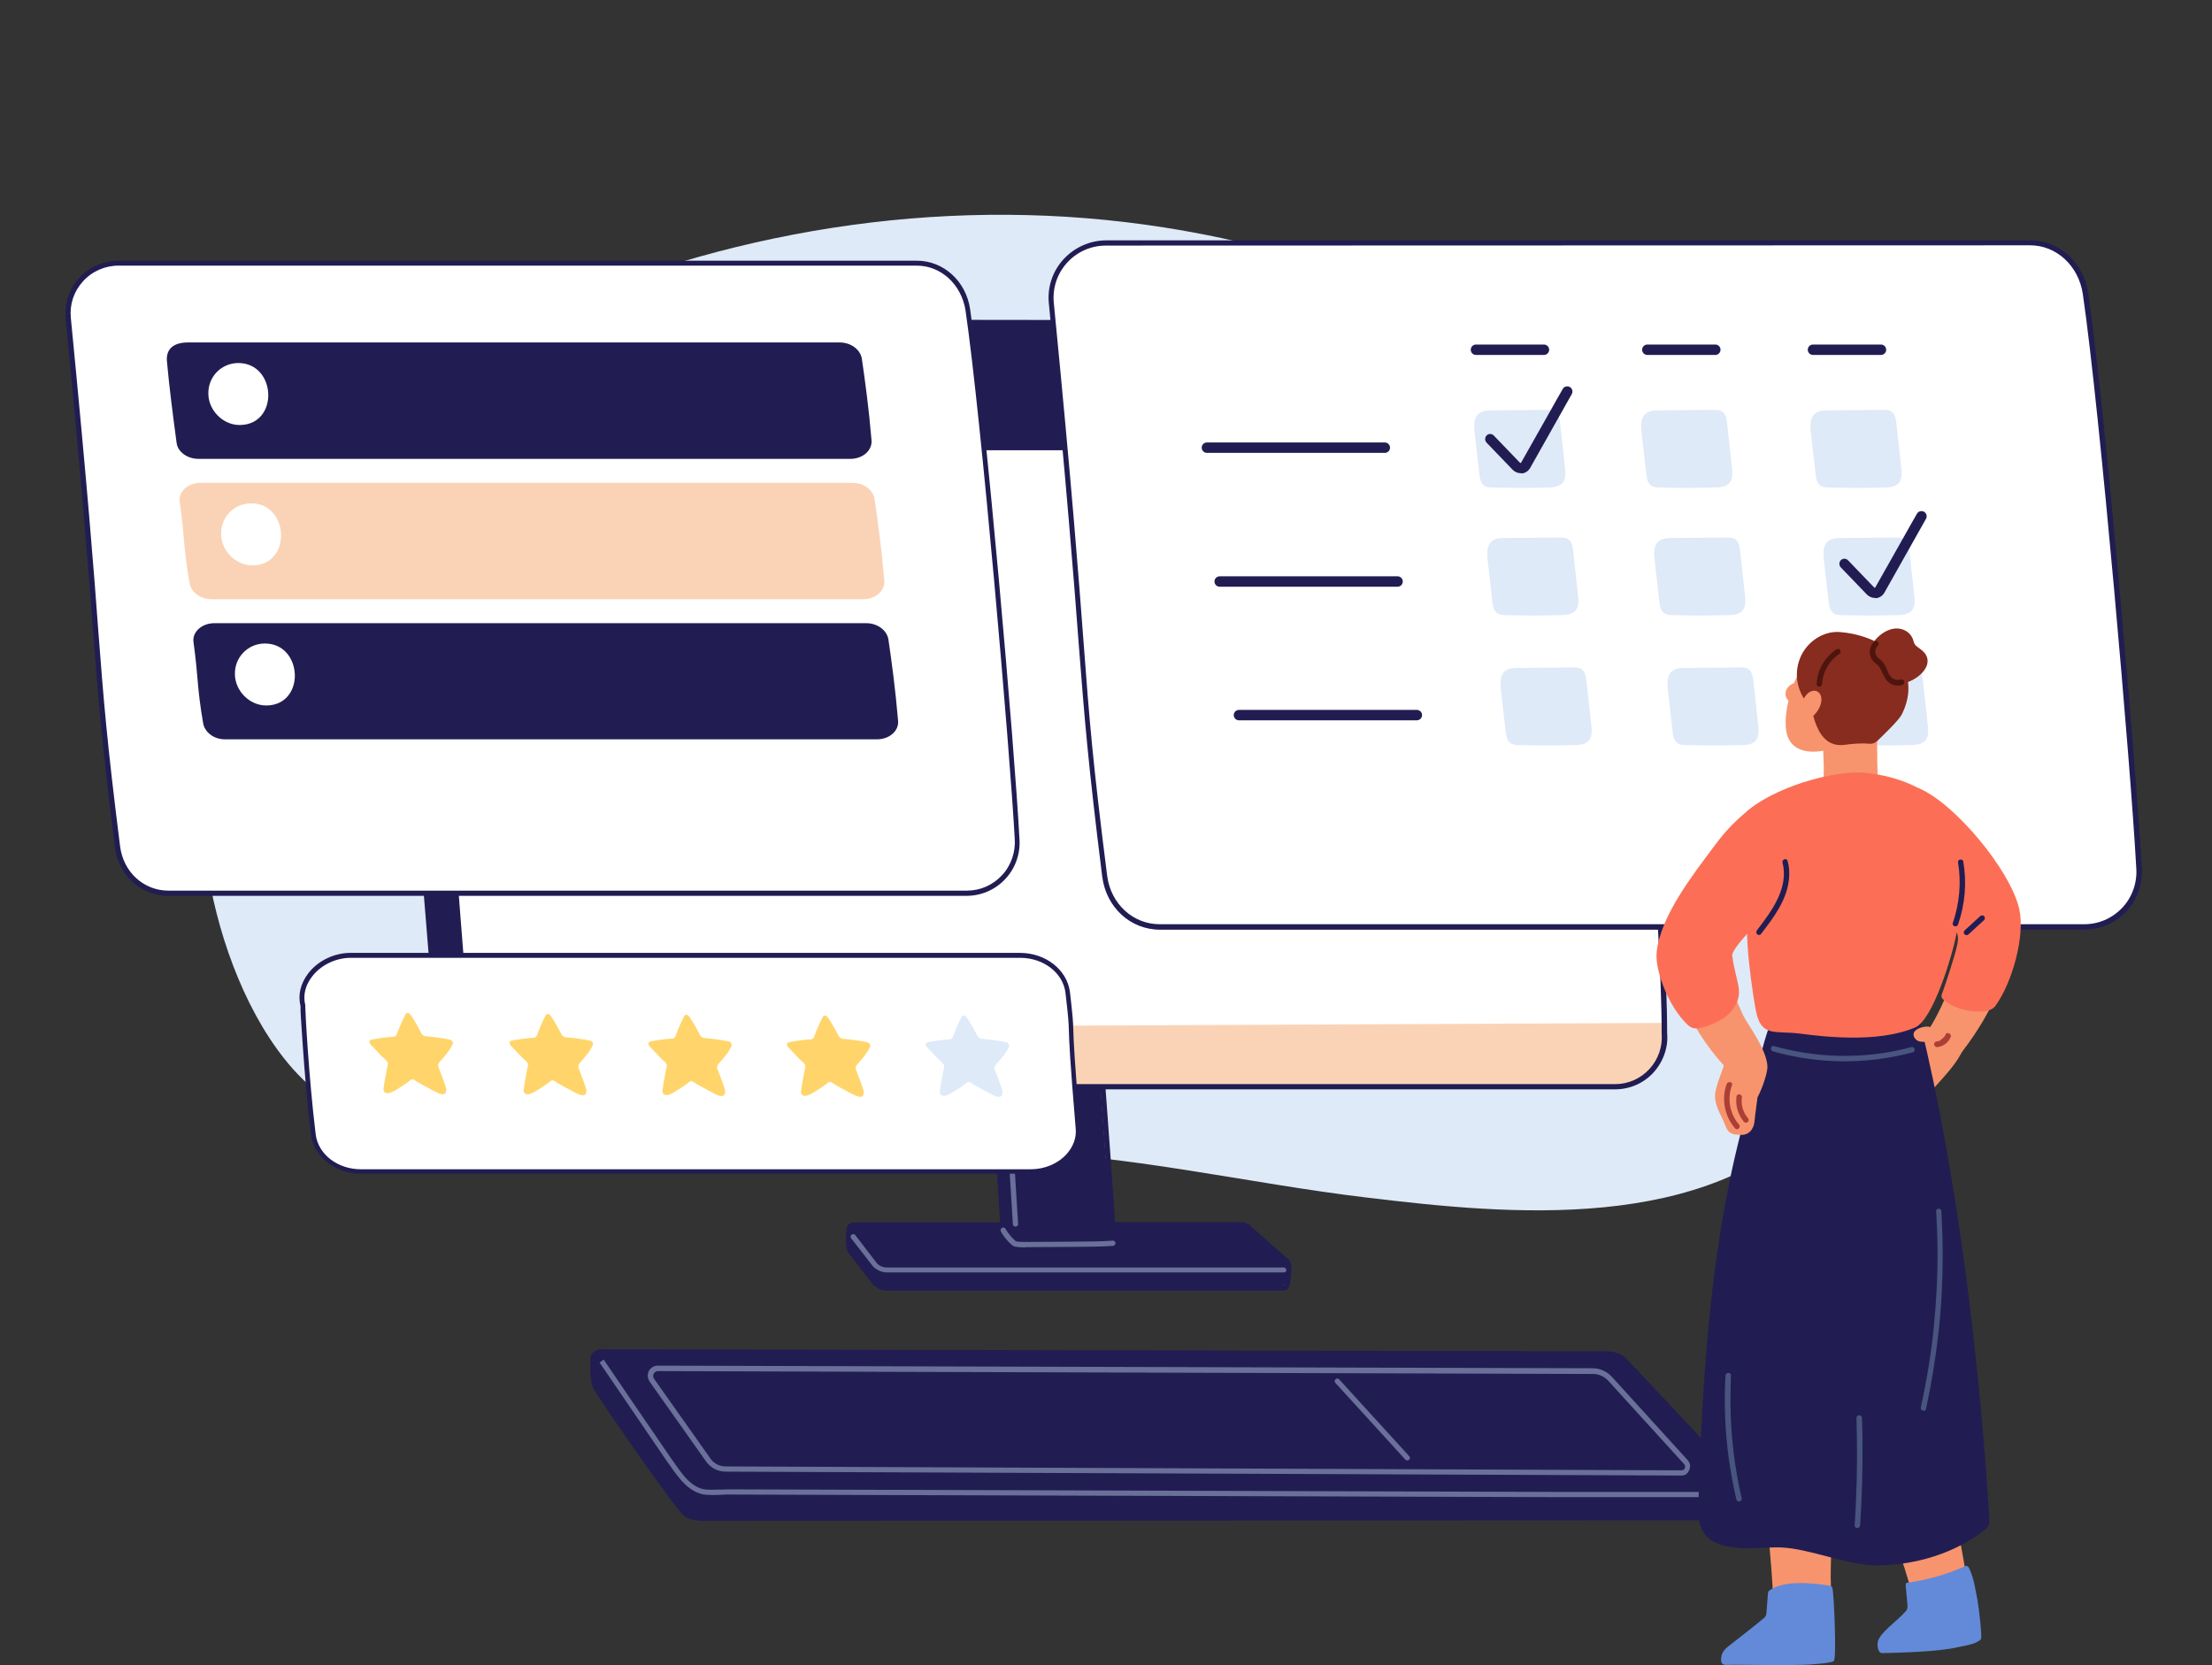 <svg xmlns="http://www.w3.org/2000/svg" xml:space="preserve" id="Layer_2_00000061443667467235828170000015730975017045002424_" width="849.3" height="639.5" x="0" y="0" version="1.1"><rect width="100%" height="100%" fill="#333333" stroke="none"/><style>.st0{fill:#deeaf7}.st1{fill:#211d52}.st2{fill:#fff}.st3{fill:#6a7099}.st4{fill:#fad3b6}.st5{fill:#f7946d}.st6{fill:#fc6f56}.st7{fill:#48557e}.st8{fill:#872c1e}.st10{fill:#ad3e36}</style><path d="M724.9 322.6c-24.4-143.5-161.3-217-278.2-235.3-79.2-12.4-161.1-.6-235.8 31.7-32.7 14.1-64.6 32.5-89.7 60.1C85.4 218.5 70.8 280.8 80 335.7c4.4 26.3 15.4 55.5 32.4 74.7 21.4 24.2 58.7 34.1 87.7 37.6 61.3 7.3 123.9-6.9 185.4-5.8 46.7.8 93.2 12.2 139.6 17.7 54 6.5 130.1 14 173.4-32 25.1-26.5 32.7-68.3 26.4-105.3z" class="st0"/><path d="M388.3 443.4c-.8-6.9-1.4-13.9-1.7-20.9-.2-5.1-1.3-10.4-.9-15.6h-1.3s-3.5.2-3.3 2.7c.5 8.5 3 48.3 3.9 61.6 0 .6.2 1.1.6 1.6 1.1 1.5 3.5 4.6 4.2 4.7.4.1.8.1 1.2.1-.3-11.3-1.4-22.7-2.7-34.2z" class="st1"/><path d="M492.9 488.6H340.5c-2 0-3.9-.9-5.3-2.3l-9.5-12.3c-.7-.8-.9-1.9-.5-2.9.5-1 1.4-1.7 2.5-1.7h57.1c.5 0 1 .5 1 1s-.5 1-1 1h-57.1c-.5 0-.6.3-.7.5s-.2.5.1.8l9.5 12.3c.9 1 2.3 1.6 3.8 1.6h152.4c.5 0 .7-.4.7-.5s.2-.5-.1-.8L479 472.4l-.1-.1c-.6-.6-1.4-1-2.2-1h-49.3c-.5 0-1-.5-1-1s.5-1 1-1h49.3c1.4 0 2.7.6 3.6 1.6l14.5 12.8.1.1c.8.8 1 2 .5 3-.4 1.1-1.4 1.8-2.5 1.8z" class="st1"/><path d="M326.1 471.8c-.2.1-.7 7.5.4 8.6l9.5 12.2c1.2 1.3 2.8 2 4.6 2H493c1.6 0 1.8-3.4 1.9-8l-168.8-14.8z" class="st2"/><path d="M492.9 495.6H340.5c-2 0-3.9-.9-5.3-2.3l-9.5-12.3c-1.4-1.5-.8-8.8-.6-9.4.1-.3.4-.7.7-.8.5-.2 1.1.1 1.3.6.1.2.1.5 0 .7-.2 1.1-.4 6.7.2 7.5l9.5 12.3c.9 1 2.3 1.6 3.8 1.6H493c.7-.4.8-4.6.9-7.1 0-.5.5-1 1-1s1 .5 1 1c-.3 5.5-.4 9.2-3 9.2zm-166.5-22.8zm0 0zm.3-.2c-.1 0-.2.1-.2.1s.1 0 .2-.1z" class="st1"/><path d="m494.2 484.5-14.6-12.9c-.8-.8-1.8-1.3-3-1.3H327.7c-1.5 0-2.4 1.8-1.3 3l1 7.9 11.2 9.1 154.6.8c1.7 0 2.1-5.4 1-6.6z" class="st1"/><path d="M424.6 477.5h-13.9c-6 0-11.9 0-17.9.1-1.2 0-2.5-.1-3.7-.3-.7-.1-3.1-3.2-4.2-4.7-.4-.5-.6-1-.6-1.6-.9-13.4-3.4-53.2-3.9-61.6-.2-2.5 3.3-2.7 3.3-2.7h36.4c.9 0 1.7.7 1.8 1.6.3 3.9 4.7 62.1 4.6 67.3 0 1-.9 1.9-1.9 1.9z" class="st1"/><path d="M385.7 474c-.3 0-.6-.1-.8-.4-.5-.6-.8-1.4-.8-2.2-.9-13.3-3.4-53-3.9-61.6 0-.9.2-1.7.8-2.3 1.2-1.3 3.3-1.5 3.5-1.5H421c1.5 0 2.7 1.1 2.8 2.5 0 .7.2 3.3.5 7.1 1.1 14.9 3.4 45.9 4 56.8 0 .5-.4 1-1 1-.5 0-1-.4-1-1-.6-10.9-2.9-41.9-4-56.8-.3-3.8-.5-6.4-.5-7.1 0-.4-.4-.7-.8-.7h-36.5s-2.4.2-2.3 1.7c.5 8.7 3 48.3 3.9 61.6 0 .4.2.8.4 1.1.3.4.2 1.1-.2 1.4-.2.3-.4.4-.6.4z" class="st1"/><path d="M389.9 471c-.5 0-1-.4-1-.9-.4-6.1-1.2-19.2-2-32-.8-13.2-1.6-25.7-1.8-28.9-.1-.9.4-1.9 1-2.4.4-.4 1.1-.3 1.4.1.4.4.3 1.1-.1 1.4-.2.1-.4.5-.3.7.2 3.2 1 15.6 1.8 28.9.8 12.7 1.6 25.9 2 32 .1.6-.4 1.1-1 1.1.1 0 .1 0 0 0z" class="st3"/><path d="M620.1 417.3H187.2c-9.9 0-18.1-7.6-18.9-17.5-10.9-133.6-12.2-153.1-19.2-246.6-2.1-27.5 34.6-29.6 34.6-29.6l417.5.5c9.9 0 18.1 7.6 19 17.5 3.4 41.7 19 199.1 19 255.1.8 11.1-8 20.6-19.1 20.6z" class="st2"/><path d="M393.5 479c-1.3 0-2.6-.1-3.8-.3-1.4-.2-4.5-4-5.4-5.8-.3-.5-.1-1.1.4-1.4s1.1-.1 1.4.4c1.1 2 3.4 4.5 4.1 4.8 1.1.2 2.2.2 3.5.2l17.9-.1c4.4 0 12.6-.1 15.6-.4.5-.1 1 .4 1.1.9 0 .5-.4 1-.9 1.1-3.1.3-11.4.4-15.8.4l-17.9.1c-.1.1-.1.1-.2.1zm-3.3-2.3z" class="st3"/><path d="M175.2 394.9c1.2 13.3 4.7 22.5 12 22.5h432.9c7.4 0 19.8-4.4 19.3-24.6l-464.2 2.1z" class="st4"/><path d="M150.5 172.9h472.3c-1.2-13.2-2.2-24-2.8-31.2-.8-9.9-9-17.5-19-17.5l-417.5-.5s-36.6 2.1-34.6 29.6c.7 6.9 1.2 13.4 1.6 19.6z" class="st1"/><path d="M186.9 413.6c-9.5-7.8-7.6-21.5-8.5-32.5-2.2-27.6-4.5-55-5.8-82.7-1.3-28.3-3.8-58.4-6.8-86.6-1.3-12.5-2.3-26.5-3-39-.6-10.3-1.3-17.4 2.1-27.3 2.1-5.9 6.4-15.9 12.5-21.1-10.3 2-30.1 8.4-28.5 28.7 7.1 93.6 8.3 113 19.2 246.6.8 9.9 9.1 17.5 18.9 17.5h5.6c-1.8-.9-3.8-2.1-5.7-3.6z" class="st1"/><path d="M620.1 418.3H187.2c-10.3 0-19.1-8.1-19.9-18.4-8.9-108.6-11.3-141.2-15.8-200.6-1-13.6-2.1-28.5-3.5-46.1-.5-7.1 1.4-13.1 5.7-18 9.9-11.3 29-12.6 29.9-12.6l417.6.5c10.3 0 19.1 8.1 19.9 18.4.7 8.7 1.9 22.1 3.5 39.1 5.8 64.2 15.5 171.7 15.5 216.1.5 5.5-1.5 11-5.2 15.1-3.8 4.2-9.2 6.5-14.8 6.5zM183.6 124.7c-.1 0-19 1.2-28.4 11.9-3.9 4.5-5.7 10.1-5.2 16.5 1.3 17.6 2.4 32.5 3.5 46.1 4.4 59.3 6.9 92 15.8 200.6.8 9.3 8.6 16.5 17.9 16.5h432.9c5.1 0 9.8-2.1 13.2-5.8s5.1-8.6 4.7-13.7c0-44.4-9.7-151.8-15.5-216-1.5-17-2.8-30.4-3.5-39.1-.8-9.3-8.6-16.5-18-16.5l-417.4-.5z" class="st1"/><path d="M198.5 418.3c-10.3 0-19.1-8.1-19.9-18.4-5.9-71.8-9.2-121.4-12-161.2-2.4-35.2-4.3-63-7-94-.6-6.5 2.4-13.8 7.4-18 .4-.4 1.1-.3 1.4.1.4.4.3 1.1-.1 1.4-3.8 3.2-7.3 9.4-6.7 16.3 2.7 31 4.6 58.8 7 94 2.7 39.8 6.1 89.3 12 161.1.8 9.3 8.6 16.5 17.9 16.5.6 0 1 .5 1 1 0 .8-.5 1.2-1 1.2zm295 74.7c.9-1 .9-2.3.7-3.8-.2-1.5-1.5-2.5-3-1.7-.9.5-135.7 0-143 .7-.4 0-7.7-.3-10.4-.5h-.1l-.3-.3c0-.1-.1-.1-.1-.2-1.5-1.7-2.9-3.4-4.3-5.2-1.2-1.6-2.3-3.2-3.4-4.9l-.3-1.1c-.7-2.5-4.5-1.4-3.9 1.1v.2c-.1.4 0 .8.3 1.3.1.1.1.3.2.5.1.3.2.6.2.9.2.7.7 1.1 1.3 1.3 0 .1.1.1.1.2s.1.2.1.3c2.6 3.9 5.6 7.5 8.9 10.7.1.1 1.1 1.4 1.2 1.5-.2 1.1 46.8.6 49.7.7 8.1.4 33.9 0 38.6-.5 0 0 30-.2 32.5-.1.1 0 30.8.6 33-.1.1 0 .2-.1.4-.1.9-.1 1.3-.4 1.6-.9z" class="st1"/><path d="M492.9 488.6H340.5c-2 0-3.9-.9-5.3-2.3l-8.4-10.8c-.3-.4-.3-1.1.2-1.4s1.1-.3 1.4.2l8.3 10.8c.9 1 2.3 1.6 3.8 1.6h152.4c.5 0 1 .5 1 1s-.4.9-1 .9z" class="st3"/><path d="M671 579.8c0 1.7-1.4 3.1-3.1 3.1-36.9 0-396.5.1-396.5.1-1.4 0-5.5.1-7.8-1.4-2.2-1.4-27.8-37.6-34.8-48.9-1.2-2-1-10.8-1-10.8 0-.4.1-.8.2-1.2.5-1 1.6-1.6 3-1.6l386.3.9c2.8 0 5.4 1.1 6.9 3 0 0 40.9 43 46.1 50.4.6.6.7 3.8.7 6.4z" class="st2"/><path d="M270.7 584c-1.8 0-5.4-.1-7.8-1.6-2.5-1.6-28.6-38.8-35.1-49.2-1.3-2.1-1.2-9.7-1.1-11.3 0-.6.1-1.1.3-1.6.7-1.3 2.2-2.2 3.9-2.2l386.3.8c3 0 5.9 1.2 7.7 3.3 1.6 1.7 41 43.1 46.2 50.4.2.4.8 1.2.8 7.1 0 2.3-1.9 4.1-4.1 4.1l-396.7.2h-.4zm-39.8-64c-.9 0-1.8.4-2.1 1.1-.1.2-.1.4-.1.7v.1c-.1 3.5.1 9 .9 10.2 7.5 12 32.3 47 34.5 48.6 2 1.3 5.5 1.2 7 1.2h.2l396.5-.1c1.2 0 2.1-1 2.1-2.1h1-1c0-5-.4-5.9-.4-6-5.1-7.2-45.6-49.8-46-50.2-1.4-1.7-3.7-2.7-6.2-2.7l-386.4-.8z" class="st1"/><path d="M671 579.8c0 1.7-1.4 3.1-3.1 3.1-36.9 0-396.5.1-396.5.1-1.4 0-5.6.3-7.8-1.4-5.1-3.9-27.8-37.6-34.8-48.9-1.2-2-1-10.8-1-10.8 0-.4.1-.8.2-1.2.5-1 1.6-1.6 3-1.6l386.3.9c2.8 0 5.4 1.1 6.9 3 0 0 40.9 43 46.1 50.4.6.6.7 3.8.7 6.4z" class="st1"/><path d="M612.5 574.9h-13.4l-319.2-1c-.9 0-2 0-3.1.1-2 .1-4.2.1-5.6 0-6.6-.5-10.9-6.8-14.4-11.9l-.2-.2c-6.4-9.4-26.4-38.7-26.4-38.7l1.6-1.1s19.9 29.3 26.4 38.7l.2.2c3.4 5 7.2 10.6 12.9 11 1.4.1 3.5 0 5.4 0 1.2 0 2.2-.1 3.1-.1l319.3 1h64.4c.5 0 1 .5 1 1s-.5 1-1 1h-51z" class="st3"/><path d="m645.6 566.6-367-1.5c-3 0-5.8-1.5-7.5-3.9l-21.7-30.7c-.8-1.2-.9-2.7-.3-4 .7-1.3 2-2.1 3.4-2.1l359 1c2.8 0 5.4 1.2 7.3 3.2l29.2 32.1c.9 1 1.2 2.4.6 3.7-.5 1.5-1.7 2.2-3 2.2zm-393-40.1c-.7 0-1.3.4-1.6 1s-.3 1.3.1 1.9l21.7 30.7c1.3 1.9 3.5 3 5.8 3l367 1.5c.6 0 1.1-.3 1.3-.8s.1-1.1-.2-1.5l-29.2-32.1c-1.5-1.6-3.6-2.6-5.8-2.6l-359.1-1.1z" class="st3"/><path d="M540.3 560.8c-.3 0-.5-.1-.7-.3L512.7 531c-.4-.4-.3-1 .1-1.4.4-.4 1-.3 1.4.1l26.9 29.5c.4.4.3 1-.1 1.4-.2.1-.4.2-.7.2z" class="st3"/><path d="M800.2 356H445.4c-11 0-19.8-8.5-21.2-19.5-10.4-82.8-5.7-68.4-20.5-220.1-1.2-12.4 8.6-23 21-23h354.9c11 0 19.6 8.5 21.2 19.5 6.6 45.1 18.5 182.4 20.5 220.1 1 12.4-8.7 23-21.1 23z" class="st2"/><path d="M800.2 357H445.4c-11.4 0-20.7-8.6-22.2-20.4-5.5-43.9-6.8-60.9-9-89-1.9-25.3-4.6-59.9-11.5-131.2-.6-6.1 1.4-12.2 5.6-16.8 4.2-4.6 10.2-7.3 16.4-7.3h354.9c11.2 0 20.5 8.6 22.2 20.4 6.6 45.2 18.5 182.9 20.5 220.2.5 6.2-1.5 12.3-5.7 16.9-4.3 4.6-10.2 7.2-16.4 7.2zM424.6 94.3c-5.7 0-11.1 2.4-14.9 6.6s-5.6 9.6-5.1 15.3c7 71.4 9.6 106 11.5 131.2 2.1 28.1 3.4 45 9 88.9 1.4 10.8 9.9 18.6 20.2 18.6h354.9c5.7 0 10.9-2.3 14.8-6.5 3.8-4.1 5.7-9.8 5.2-15.4-2-37.4-13.9-174.9-20.5-220.1-1.6-10.8-10.1-18.7-20.2-18.7l-354.9.1z" class="st1"/><path d="M660.3 187.1c-.6.1-1.2.1-1.8.1-7.1.2-14.2.2-21.2 0-1.2 0-2.4-.1-3.3-.7-1.4-1-1.7-2.8-1.9-4.5-.6-5.3-1.2-10.5-1.8-15.8-.6-5.1.2-8.6 6-8.6 7.2-.1 14.3-.1 21.5-.2 1.3 0 2.7 0 3.6.8 1.2.9 1.5 2.6 1.7 4.2.6 5.8 1.3 11.6 1.9 17.4.2 2 .3 4.2-1 5.7-.9 1-2.2 1.4-3.7 1.6zm-64.1 0c-.6.1-1.2.1-1.8.1-7.1.2-14.2.2-21.2 0-1.2 0-2.4-.1-3.3-.7-1.4-1-1.7-2.8-1.9-4.5-.6-5.3-1.2-10.5-1.8-15.8-.6-5.1.2-8.6 6-8.6 7.2-.1 14.3-.1 21.5-.2 1.3 0 2.7 0 3.6.8 1.2.9 1.5 2.6 1.7 4.2.6 5.8 1.3 11.6 1.9 17.4.2 2 .3 4.2-1 5.7-.9 1-2.3 1.4-3.7 1.6zm129.1 0c-.6.1-1.2.1-1.8.1-7.1.2-14.2.2-21.2 0-1.2 0-2.4-.1-3.3-.7-1.4-1-1.7-2.8-1.9-4.5-.6-5.3-1.2-10.5-1.8-15.8-.6-5.1.2-8.6 6-8.6 7.2-.1 14.3-.1 21.5-.2 1.3 0 2.7 0 3.6.8 1.2.9 1.5 2.6 1.7 4.2.6 5.8 1.3 11.6 1.9 17.4.2 2 .3 4.2-1 5.7-.9 1-2.2 1.4-3.7 1.6zm5 49c-.6.1-1.2.1-1.8.1-7.1.2-14.2.2-21.2 0-1.2 0-2.4-.1-3.3-.7-1.4-1-1.7-2.8-1.9-4.5-.6-5.3-1.2-10.5-1.8-15.8-.6-5.1.2-8.6 6-8.6 7.2-.1 14.3-.1 21.5-.2 1.3 0 2.7 0 3.6.8 1.2.9 1.5 2.6 1.7 4.2.6 5.8 1.3 11.6 1.9 17.4.2 2 .3 4.2-1 5.7-.9 1-2.3 1.4-3.7 1.6z" class="st0"/><path d="M719.8 229.6c-1.1 0-2.2-.5-3-1.3l-10-10.4c-.8-.8-.7-2.1 0-2.8.8-.8 2.1-.7 2.8.1l10 10.4s.1.1.2.1.1-.1.2-.1c4.2-7.3 15.8-28.1 16-28.3.5-1 1.8-1.3 2.7-.8 1 .5 1.3 1.8.8 2.7-.1.2-11.8 21-16 28.4-.7 1.2-1.8 1.9-3.1 2.1-.3-.1-.4-.1-.6-.1z" class="st1"/><path d="M665.3 236.1c-.6.1-1.2.1-1.8.1-7.1.2-14.2.2-21.2 0-1.2 0-2.4-.1-3.3-.7-1.4-1-1.7-2.8-1.9-4.5-.6-5.3-1.2-10.5-1.8-15.8-.6-5.1.2-8.6 6-8.6 7.2-.1 14.3-.1 21.5-.2 1.3 0 2.7 0 3.6.8 1.2.9 1.5 2.6 1.7 4.2.6 5.8 1.3 11.6 1.9 17.4.2 2 .3 4.2-1 5.7-.9 1-2.3 1.4-3.7 1.6zm-64.1 0c-.6.1-1.2.1-1.8.1-7.1.2-14.2.2-21.2 0-1.2 0-2.4-.1-3.3-.7-1.4-1-1.7-2.8-1.9-4.5-.6-5.3-1.2-10.5-1.8-15.8-.6-5.1.2-8.6 6-8.6 7.2-.1 14.3-.1 21.5-.2 1.3 0 2.7 0 3.6.8 1.2.9 1.5 2.6 1.7 4.2.6 5.8 1.3 11.6 1.9 17.4.2 2 .3 4.2-1 5.7-1 1-2.3 1.4-3.7 1.6zm69.2 49.9c-.6.1-1.2.1-1.8.1-7.1.2-14.2.2-21.2 0-1.2 0-2.4-.1-3.3-.7-1.4-1-1.7-2.8-1.9-4.5-.6-5.3-1.2-10.5-1.8-15.8-.6-5.1.2-8.6 6-8.6 7.2-.1 14.3-.1 21.5-.2 1.3 0 2.7 0 3.6.8 1.2.9 1.5 2.6 1.7 4.2.6 5.8 1.3 11.6 1.9 17.4.2 2 .3 4.2-1 5.7-.9 1-2.2 1.5-3.7 1.6zm-64.1 0c-.6.1-1.2.1-1.8.1-7.1.2-14.2.2-21.2 0-1.2 0-2.4-.1-3.3-.7-1.4-1-1.7-2.8-1.9-4.5-.6-5.3-1.2-10.5-1.8-15.8-.6-5.1.2-8.6 6-8.6 7.2-.1 14.3-.1 21.5-.2 1.3 0 2.7 0 3.6.8 1.2.9 1.5 2.6 1.7 4.2.6 5.8 1.3 11.6 1.9 17.4.2 2 .3 4.2-1 5.7-.9 1-2.3 1.5-3.7 1.6zm129.2 0c-.6.1-1.2.1-1.8.1-7.1.2-14.2.2-21.2 0-1.2 0-2.4-.1-3.3-.7-1.4-1-1.7-2.8-1.9-4.5-.6-5.3-1.2-10.5-1.8-15.8-.6-5.1.2-8.6 6-8.6 7.2-.1 14.3-.1 21.5-.2 1.3 0 2.7 0 3.6.8 1.2.9 1.5 2.6 1.7 4.2.6 5.8 1.3 11.6 1.9 17.4.2 2 .3 4.2-1 5.7-1 1-2.3 1.5-3.7 1.6z" class="st0"/><path d="M583.8 181.7c-1.1 0-2.2-.5-3-1.3l-10-10.4c-.8-.8-.7-2.1 0-2.8.8-.8 2.1-.7 2.8.1l10 10.4s.1.1.2.1.1-.1.2-.1c4.2-7.3 15.8-28.1 16-28.3.5-1 1.8-1.3 2.7-.8 1 .5 1.3 1.8.8 2.7-.1.2-11.8 21-16 28.4-.7 1.2-1.8 1.9-3.1 2.1-.2-.1-.4-.1-.6-.1zm-52.1-7.8h-68.3c-1.1 0-2-.9-2-2s.9-2 2-2h68.3c1.1 0 2 .9 2 2s-.9 2-2 2zm61.1-37.6h-26.1c-1.1 0-2-.9-2-2s.9-2 2-2h26.1c1.1 0 2 .9 2 2s-.9 2-2 2zm65.8 0h-26.1c-1.1 0-2-.9-2-2s.9-2 2-2h26.1c1.1 0 2 .9 2 2s-.9 2-2 2zm63.6 0h-26.1c-1.1 0-2-.9-2-2s.9-2 2-2h26.1c1.1 0 2 .9 2 2s-.9 2-2 2zm-185.6 89h-68.3c-1.1 0-2-.9-2-2s.9-2 2-2h68.3c1.1 0 2 .9 2 2s-.9 2-2 2zm7.4 51.3h-68.3c-1.1 0-2-.9-2-2s.9-2 2-2H544c1.1 0 2 .9 2 2s-.9 2-2 2z" class="st1"/><path d="M371.1 343H64.6c-10.2 0-18.3-7.9-19.5-18-9.6-76.3-5.2-63-18.9-202.8C25 110.8 34.1 101 45.5 101H352c10.2 0 18.1 7.9 19.5 18 6 41.6 17 168.1 18.9 202.8 1 11.4-7.9 21.2-19.3 21.2z" class="st2"/><path d="M371.1 344H64.6c-10.5 0-19.2-7.9-20.5-18.9-5.1-40.5-6.3-56.1-8.3-82-1.8-23.2-4.2-55.1-10.6-120.8-.5-5.7 1.3-11.3 5.1-15.5 3.9-4.3 9.4-6.7 15.2-6.7H352c10.3 0 19 7.9 20.5 18.8 6.1 41.7 17.1 168.5 18.9 202.9.5 5.7-1.4 11.4-5.3 15.6-3.8 4.2-9.3 6.6-15 6.6zM45.5 102c-5.2 0-10.2 2.2-13.7 6.1s-5.1 8.8-4.6 14c6.4 65.7 8.9 97.6 10.6 120.9 2 25.9 3.2 41.5 8.3 81.9 1.2 9.9 9 17.1 18.6 17.1h306.5c5.2 0 10-2.1 13.6-6 3.5-3.8 5.2-9 4.8-14.1-1.9-34.4-12.8-161.1-18.9-202.8-1.6-9.9-9.4-17.1-18.7-17.1H45.5z" class="st1"/><path d="M326.5 176.2H76.2c-4.3 0-8-2.7-8.4-6.2-1.5-11.3-2.8-21.2-3.7-31.2-.5-5.3 3.2-7.3 8-7.3h250.3c4.3 0 7.9 2.7 8.5 6.2 1.2 8.2 2.7 19.1 3.7 31.1.5 4-3.2 7.4-8.1 7.4z" class="st1"/><path d="M103 151.3c.2 5.9-3.4 11.9-11 11.9-6.4 0-11.9-5.6-12-11.9-.2-6.6 5-11.9 11.5-11.9 7.3 0 11.3 5.9 11.5 11.9z" class="st2"/><path d="M331.4 230.1H81.2c-4.3 0-7.8-2.7-8.4-6.2-2.5-13.9-1.8-17.4-3.8-31.2-.6-3.9 3.2-7.3 8-7.3h250.3c4.3 0 7.9 2.7 8.5 6.2 1.2 8.2 2.7 19.1 3.7 31.1.5 4-3.2 7.4-8.1 7.4z" class="st4"/><path d="M107.9 205.2c.2 5.9-3.4 11.9-11 11.9-6.4 0-11.9-5.6-12-11.9-.2-6.6 5-11.9 11.5-11.9 7.4-.1 11.3 5.9 11.5 11.9z" class="st2"/><path d="M336.7 283.9H86.4c-4.3 0-7.8-2.7-8.4-6.2-2.4-13.8-1.8-17.3-3.7-31.1-.6-3.9 3.2-7.3 8-7.3h250.3c4.3 0 7.9 2.7 8.5 6.2 1.2 8.2 2.7 19.1 3.7 31.1.5 3.9-3.2 7.3-8.1 7.3z" class="st1"/><path d="M113.2 259c.2 5.9-3.4 11.9-11 11.9-6.4 0-11.9-5.6-12-11.9-.2-6.6 5-11.9 11.5-11.9 7.4 0 11.3 6 11.5 11.9z" class="st2"/><path d="M752 401.6c.1-.4 0-.7-.3-1-1.1-.9-2.1-1.8-2.9-2.9-.7-.8-1.3-2.2-2.2-2.9-1.3-.9-2.4-.4-3.8.1-3.6 1.1-8.2 1.3-9.5 5.5-.2.7.2 1.3.8 1.4v.5c1.3 6.3 3.5 12.3 6.3 18 .4.8 1.7.8 2 0 0-.1.1-.2.1-.3 0 0-.5-1.5-.5-1.6 5.2-5.8 9.8-10.6 11.8-15.7.2-.4-1.5-.9-1.8-1.1z" class="st5"/><path d="M766 380.5c-1.5-8.2-10.2-7-15.3-2.5-.9-.2-1.9.1-2.3 1.1-2.3 6.5-5.8 13.5-9.8 19.2-1.2-.3 1.7 7.2 4.7 9.3 2.9 2 5.5 1.5 7.6-.9.2-.1.4-.2.5-.4 6-7.3 11-15.2 14.9-23.7.5-.8.2-1.6-.3-2.1zm-30.2 238c5.9 3.8 14.1.5 19.4-4.3.8-.7 1.1-1.7.9-2.7-2.1-11.8-7-40.3-8.7-48.3-2.2-10.4-6.6-20.5-6.2-31.2.6-1 .2-2.8-1.4-2.8-7.3 0-17.3-1.9-23.6 2.8-1.1-.4-2.4.1-2.3 1.5.8 14.6 4 28.7 8.4 42.6 3.6 11.2 12 32.2 12.4 40.5.1.8.4 1.5 1.1 1.9zm-32.6 2.1c.3-.8-.3-12.4-.3-14.8 0-9.4.7-18.7 1-28.1.2-6 0-11.9-.8-17.8-1.1-7.7-2.6-15.3-1.4-23.1.2-1.6-1.4-2.5-2.4-2.1-.4-.3-1-.4-1.6-.1-7.5 3.3-15.1 5.8-23 7.7-1.4.3-1.5 1.9-.8 2.8l4.4 38.2c1.5 12.6 2.3 25.2 3 37.9 20.2 1.7 20.9 1.5 21.9-.6zM695.1 308c4.2 3.7 9 6.7 14.7 7.1 5.3.4 11.1-1.6 15.3-5.2-4.3-3.8-4.1-10.7-4.3-16.2-.1-4.7-.1-9.5 0-14.2 0-.5.2-1 .6-1.4 5-4.7 8.7-10.8 6.5-18-.2-.5-.5-.8-1-.8l-.1-.1c-5-2.7-11.1.1-15.4 3-5.8 4-9.8 10-11.8 16.6-.1.4 0 .7.2 1-.1.2-.2.3-.2.6.2 5.8.8 11.6.6 17.4-.2 4.8-2.1 7.8-5.1 10.2z" class="st5"/><path d="M737.2 392.7c-.4-1.5-1.7-1.7-2.6-1.1-7.9-3.8-16.1-3.4-24.6-2.9-10.8.7-29.5 1.7-28.7 1.7-2.1.1-8.4 26.6-13.3 46-11.8 46.7-14.5 95.8-15.9 140.7-.1 2.9-.2 6 .7 8.7 3.8 11.8 22.5 8.1 30.8 8.4 11.3.4 25.9 7 37.2 6.9 22.5-.2 36.8-10 41.5-13.8 1-.8 1.6-2.3 1.5-3.7-3.5-59.6-12.4-133.5-26.6-190.9z" class="st1"/><path d="M678.6 409.3c-.4-6.2-6.8-15-9.2-19-.3-.5-6.7 14.9-6.4 15.3-1.1 4.4-3.1 8.3-4.2 12.9-1.1 4.3 1 7.9 2.8 11.7.6 1.3 1 2.7 1.8 3.9 1.2 1.6 3.1 1.6 5 1.7 1.7.1 3.3-.7 4.2-2.1 1.1-1.6 1.1-3.7 1.3-5.5.3-2.3.6-4.6.9-6.8 2.1-4 4-10 3.8-12.1zm49.8-147.2c-.9-9.2-10.1-15.3-18.9-15.1-9.5.2-17.2 6.7-20.7 15.3-1.5.6-2.9 1.8-3.2 3.5-.2 1.2.2 2.5 1.1 3.2-1.2 5.1-1.8 11.2.2 15 3 5.6 10.7 5.2 15.9 3.6 2.8-.9 5.7-2.2 7.9-4.3 2-1.8 3.5-6.9 5.9-7.6 6.6-1.9 12.6-5.7 11.8-13.6z" class="st5"/><path d="M674.8 401.3c-4-8.3-8-16-10.3-23.2-.3-1-.4-2-1.2-1.9-.5-.1-1 0-1.5.4-2.5 2.2-5.5 3.1-8.6 4.3-1.8.7-3.4 1.6-4.3 3.2-1.2 0-2.4 1.3-1.8 2.7 4 9 10.4 18.1 17.4 25.1 2.4 2.4 12.7-5.8 10.3-10.6z" class="st5"/><path d="M749.9 356.1c1.7 2.2 2.3 3.3 1.6 6.6-.8 4-4.1 14-5.7 18.5-.1.3-.2.6-.3.8-.2.6 0 1.3.6 1.8 2.9 2.4 6.6 3.9 10.3 4.4 2.7.4 7.8.7 9.7-1.9 6.5-8.9 11.5-26.9 9.2-37.2-3.4-15.1-25.2-41.1-38.8-46.5-.7-.3 2 25 3.2 32.9.7 4.9 3.2 9.5 5.6 13.7 1.2 2.1 2.2 3.8 3.7 5.7l.9 1.2z" class="st6"/><path d="M748.3 319.3c-.3-.7.1-1.2.6-1.5-1.6-5.1-3.7-9.3-6.6-11.5-7.5-5.7-16.6-8.5-25.5-9.5-12.4-1.5-37.1 6-47 15.6-7.1 6.9-3 9.4-6.5 17.2 2.2 1.7 4.5 3.3 6.8 4.9.1 0 .1.1.2.1.8.6 1.6 1.1 2.5 1.7.8.5.7 1.5.3 2.1-2.4 9.7-2.7 14.9-2.1 24.8.4 6.8 1.9 18.3 3.2 25 2 10.2 7.2 7.5 16.9 8.7 7.8 1 29.7 3.9 44.3-2.4 6.7-2.9 14.2-27.4 15.7-35.6 2.3-13.3 1.8-26.9-2.8-39.6z" class="st6"/><path d="M692.6 300.4c-15.3 5.4-24.9 11.5-34.5 24.6-8.1 10.9-20.4 26.5-22 40.4-.8 6.7 4 19.6 10.4 26.6 1.5 1.6 2.7 3.1 5.1 2.9 2.7-.2 6-1.6 8.4-2.9 4.1-2.1 7.7-6.2 7.7-11.1 0-3.2-2-8.5-2.6-13.9-.2-2 4.8-7.4 6.2-8.9 8.8-8.9 13.4-13.6 20.3-24.1 5.9-8.7 2.4-34.1 1-33.6z" class="st6"/><path d="M680.7 403.7c13.6 3.9 28 4.8 42 2.8 4-.6 7.9-1.4 11.7-2.4 1.3-.4.8-2.4-.6-2-13.4 3.6-27.5 4.3-41.2 2.1-3.9-.6-7.7-1.5-11.5-2.5-1.1-.5-1.7 1.6-.4 2z" class="st7"/><path d="M751.8 331.3c1.3 7.7.5 15.7-2 23.1-.5 1.3 1.6 1.9 2 .6 2.7-7.8 3.4-16.1 2-24.2-.1-.6-.8-.9-1.3-.7-.6.1-.8.6-.7 1.2zm-67.4-.1c2.5 9.8-4.2 18.7-9.8 26-.3.5-.4 1.1 0 1.5s1.2.5 1.5 0c4.9-6.4 10-13 10.8-21.3.2-2.2.1-4.5-.5-6.7-.3-1.4-2.3-.8-2 .5zm71.4 27.6c2-1.8 4-3.7 6-5.5.4-.4.4-1.1 0-1.5s-1.1-.4-1.5 0c-2 1.8-4 3.7-6 5.5-.4.4-.4 1.1 0 1.5.5.4 1.1.4 1.5 0z" class="st1"/><path d="M743.4 465.1c.6 9.9.7 19.7.2 29.6-.5 9.8-1.4 19.6-3 29.4-.9 5.5-1.9 10.9-3.1 16.3-.3 1.3 1.8 1.9 2 .6 2.1-9.7 3.7-19.5 4.8-29.4 1.1-9.8 1.6-19.8 1.6-29.6 0-5.6-.2-11.2-.5-16.8 0-1.4-2.1-1.4-2-.1zm-80.9 63.1c-.7 12.5 0 25 2.1 37.3.6 3.5 1.3 6.9 2.1 10.3.3 1.3 2.4.8 2-.6-2.8-12-4.2-24.3-4.3-36.7 0-3.5.1-7 .2-10.5.1-1.1-2.1-1.1-2.1.2zm50.3 16.3c.3 10.7.3 21.4-.2 32.1-.1 3-.3 6.1-.5 9.1-.1 1.4 2 1.4 2.1 0 .7-10.7 1-21.4.9-32.1 0-3-.1-6.1-.2-9.1 0-1.4-2.1-1.4-2.1 0z" class="st7"/><path d="M732.7 265.5c.4-6.5-2.5-12.4-7.7-16.2-5.3-3.9-12-6.1-18.6-6.6s-12.9 4-15.3 10.1c-2.7 6.9-.6 13.8 4 18.7.2.2.4.5.5.9 1.5 6.8 4.3 14.8 12.8 13.6 2.7-.4 6.3-.7 9.3-.4 1.2.1 2.3-.3 3.1-1.1 2.6-2.5 8.1-7.8 9.3-10 1.5-2.9 2.4-6 2.6-9z" class="st8"/><path d="M739.3 251.2c-.4-.6-.9-1.1-1.5-1.6-1.5-1.2-2.7-1.6-3.1-3.4-.5-2.1-2.1-3.9-4.5-4.6-5.8-1.7-12.3 4.8-12.8 9.4-.1.6.2 1 .7 1.4.2 1.5.8 3 1.9 4.3l.3.3c1.5 3.6 5.7 5.9 10.4 5.4 4.8-.8 11.8-6.2 8.6-11.2z" class="st8"/><path d="M699 266.9c-.5-1.2-1.7-1.9-3-1.6-2.5.4-4.5 4.1-4.5 6.6 0 .6.2 1 .6 1.3 1.6 1.1 1.1 3.8 3.7 2 2.2-1.6 4.4-5.6 3.2-8.3z" class="st5"/><path fill="#4d150d" d="M705.2 249.3c-4.5 2.9-7.4 7.9-7.7 13.3-.1 1.4 2.1 1.4 2.1 0 .2-4.6 2.8-9 6.6-11.5 1.2-.7.1-2.5-1-1.8zm14.3-2.8c-1.4 1.3-1.9 3.4-1.4 5.3.2.9.8 1.8 1.5 2.5.8.7 1.6 1.1 2.1 2 1 1.6 1.5 3.6 2.8 5.1 1.5 1.6 3.8 2.3 5.9 1.6 1.3-.4.8-2.4-.6-2.1-1.5.5-3.2 0-4.1-1.4-1-1.3-1.3-3-2.2-4.4-.5-.8-1-1.4-1.7-1.9-.6-.5-1.2-.9-1.5-1.6-.6-1.2-.3-2.8.7-3.7 1-.9-.5-2.4-1.5-1.4z"/><path d="M743 397.3c-.1-.1-.2-.3-.3-.4-.3-.3-.6-.5-1-.5l.4-1.5c-1.6-1.6-7.4-.2-7.4 2.3 0 1.3 1.1 2.4 2.3 2.7.8.2 1.6.1 2.4.2 1.1.1 1.9.5 2.6 1.2 1 1 2.4-.4 1.8-1.5.1-.2.2-.5 0-.8-.2-.6-.5-1.1-.8-1.7 0 .1 0 0 0 0z" class="st5"/><path d="M663 416.2c-2.2 5.8-.8 12.5 3.2 17.1.9 1 2.4-.5 1.5-1.5-3.6-4.1-4.6-10-2.7-15.1.5-1.2-1.5-1.7-2-.5z" class="st10"/><path d="M666.7 421.3c-.4 3.4.7 6.9 2.9 9.5.4.4 1.1.4 1.5 0s.4-1.1 0-1.5c-1.9-2.2-2.7-5.1-2.3-8 .1-.6-.5-1.1-1.1-1.1-.6 0-1 .5-1 1.1zm80.2-23.9s-.1.2 0 0v.1c0 .1-.1.2-.2.3-.1.2-.2.4-.4.5-.1.1.2-.2 0 0l-.1.1-.2.2-.2.2-.1.1c-.1.1-.2.1 0 0-.2.1-.4.2-.5.4-.1.1-.2.1-.3.2 0 0-.1 0-.1.1-.2.1 0 0 0 0-.2.1-.4.2-.7.2-.1 0-.2 0-.3.1h-.2.2-.1c-.3 0-.5.1-.8.3-.2.2-.3.5-.3.8 0 .5.5 1.1 1.1 1.1 1.1-.1 2.2-.5 3.2-1.2 1-.8 1.7-1.7 2.1-2.8.2-.5-.2-1.2-.7-1.3-.7-.3-1.2 0-1.4.6z" class="st10"/><path fill="#628ad9" d="M703.6 609.9c-.1-.4-.3-.6-.5-.8-.1-.1-.3-.2-.5-.2-6.6-1-17.3-2.3-23.2 1.8-.3.2-.5.5-.5.8 0 .1-.1.2-.1.4-.2 3.2-.4 4.8-.6 7.7-.1.7-.4 1.3-.9 1.7-4.2 3.5-8 6.4-12.3 9.8-1.8 1.4-3.5 2.5-4 4.7-.3 1.3-.5 3.5 1.5 3.5 7.9-.1 24 .3 31.9-.1 2.8-.2 8.9-.6 9.7-1.4 1.1-1.1.1-24.7-.5-27.9zm52.4-7.8c-.2-.4-.4-.6-.7-.7-.1-.1-.3-.2-.5-.1-7.8 3.5-15 5.4-22.7 6.5-.4 0-.4.6-.4.9v.4c.3 3.2.5 4.8.7 7.7 0 .7-.2 1.3-.6 1.8-3.5 4.1-9.9 8.1-10.8 11.8-.3 1.3-.1 4.5 1.8 4.4 7.4-.2 21.3-.5 29-2.3 2.3-.5 7.3-1.2 8.8-3.1.5-.6-.8-12-1.3-14.7-.8-4.1-1.4-8.8-3.3-12.6z"/><path d="M395.6 449.9h-257c-9.6 0-17.3-6.2-18.3-14.2-2.8-23.4-4.1-50-4-49.4-2.4-9.5 7-19.3 18.3-19.3h257c9.5 0 17.3 6.2 18.3 14.2 2.5 20.7-.2 3.5 3.9 51.9.9 9-7.5 16.8-18.2 16.8z" class="st2"/><path d="M395.6 450.7h-257c-9.9 0-18.1-6.5-19.2-15-1.5-12.2-2.5-24.9-3.1-33.5-.7-10.2-1-14.2-.9-15.8v-.1c-1.1-4.2 0-8.7 3-12.6 3.7-4.8 9.9-7.8 16.2-7.8h257c9.9 0 18.1 6.5 19.2 15 1.1 9.5 1.2 11.1 1.3 14.6.1 4.1.4 11.1 2.6 37.3.4 4.1-1 8.1-4 11.4-3.6 4.2-9.1 6.5-15.1 6.5zm-278.4-64.4c0 1.8 1.3 27 4 49.2.9 7.7 8.4 13.5 17.4 13.5h257c5.5 0 10.5-2.1 13.9-5.8 2.6-2.9 3.9-6.4 3.5-10-2.2-26.3-2.5-33.3-2.6-37.4-.1-3.5-.2-5-1.3-14.5-.9-7.7-8.4-13.5-17.4-13.5h-257c-5.7 0-11.4 2.7-14.8 7.1-2.7 3.4-3.6 7.3-2.7 11 0 .2.1.3 0 .4z" class="st1"/><path fill="#ffd56b" d="M173.4 399.5c0-.4-6.2-1.3-9.9-1.6-.7 0-1.4-.5-1.7-1.1-2.2-4.3-4.1-7.2-4.3-7.3-.5-.6-1.4-.8-1.8 0-1.1 2-2.7 5.8-3.4 7.8-.2.4-.6.7-1.1.8-3.3.2-5.2.5-8.6 1.1-.6.1-.8.6-.7 1 0 .3.1.6.4.9 2.4 2.4 3.7 4.1 6.1 6.2.4.4.6.9.5 1.4-.8 4-1.9 9.7-1.6 10.2.9 1.7 3 .6 4.1 0 2.2-1.3 4.4-2.7 6.4-4.3.3-.2.7-.2 1.1 0 2.6 1.7 5.2 3 8 4.5 1.5.8 4.7 2.4 4.4-1-.1-1-2-5.9-2.9-8.2-.3-.7-.2-1.4.3-2 1.9-2.2 4-4.4 5.2-7.2 0-.4-.2-.8-.5-1.2zm53.8.4c0-.4-6.2-1.3-9.9-1.6-.7 0-1.4-.5-1.7-1.1-2.2-4.3-4.1-7.2-4.3-7.3-.5-.6-1.4-.8-1.8 0-1.1 2-2.7 5.8-3.4 7.8-.2.4-.6.7-1.1.8-3.3.2-5.2.5-8.6 1.1-.6.1-.8.6-.7 1 0 .3.1.6.4.9 2.4 2.4 3.7 4.1 6.1 6.2.4.4.6.9.5 1.4-.8 4-1.9 9.7-1.6 10.2.9 1.7 3 .6 4.1 0 2.2-1.3 4.4-2.7 6.4-4.3.3-.2.7-.2 1.1 0 2.6 1.7 5.2 3 8 4.5 1.5.8 4.7 2.4 4.4-1-.1-1-2-5.9-2.9-8.2-.3-.7-.2-1.4.3-2 1.9-2.2 4-4.4 5.2-7.2 0-.5-.2-.9-.5-1.2zm53.2.3c0-.4-6.2-1.3-9.9-1.6-.7 0-1.4-.5-1.7-1.1-2.2-4.3-4.1-7.2-4.3-7.3-.5-.6-1.4-.8-1.8 0-1.1 2-2.7 5.8-3.4 7.8-.2.4-.6.7-1 .8-3.3.2-5.2.5-8.6 1.1-.6.1-.8.6-.7 1 0 .3.1.6.4.9 2.4 2.4 3.7 4.1 6.1 6.2.4.4.6.9.5 1.4-.8 4-1.9 9.7-1.6 10.2.9 1.7 3 .6 4.1 0 2.2-1.3 4.4-2.7 6.4-4.3.3-.2.7-.2 1.1 0 2.6 1.7 5.2 3 8 4.5 1.5.8 4.7 2.4 4.4-1-.1-1-2-5.9-2.9-8.2-.3-.7-.2-1.4.3-2 1.9-2.2 4-4.4 5.2-7.2-.1-.4-.3-.9-.6-1.2zm53.2.3c0-.4-6.2-1.3-9.9-1.6-.7 0-1.4-.5-1.7-1.1-2.2-4.3-4.1-7.2-4.3-7.3-.5-.6-1.4-.8-1.8 0-1.1 2-2.7 5.8-3.4 7.8-.2.4-.6.7-1 .8-3.3.2-5.2.5-8.6 1.1-.6.1-.8.6-.7 1 0 .3.1.6.4.9 2.4 2.4 3.7 4.1 6.1 6.2.4.4.6.9.5 1.4-.8 4-1.9 9.7-1.6 10.2.9 1.7 3 .6 4.1 0 2.2-1.3 4.4-2.7 6.4-4.3.3-.2.7-.2 1.1 0 2.6 1.7 5.2 3 8 4.5 1.5.8 4.7 2.4 4.4-1-.1-1-2-5.9-2.9-8.2-.3-.7-.2-1.4.3-2 1.9-2.2 4-4.4 5.2-7.2-.1-.4-.2-.9-.6-1.2z"/><path d="M386.9 400.5c0-.4-6.2-1.3-9.9-1.6-.7 0-1.4-.5-1.7-1.1-2.2-4.3-4.1-7.2-4.3-7.3-.5-.6-1.4-.8-1.8 0-1.1 2-2.7 5.8-3.4 7.8-.2.4-.6.7-1 .8-3.3.2-5.2.5-8.6 1.1-.6.1-.8.6-.7 1 0 .3.1.6.4.9 2.4 2.4 3.7 4.1 6.1 6.2.4.4.6.9.5 1.4-.8 4-1.9 9.7-1.6 10.2.9 1.7 3 .6 4.1 0 2.2-1.3 4.4-2.7 6.4-4.3.3-.2.7-.2 1.1 0 2.6 1.7 5.2 3 8 4.5 1.5.8 4.7 2.4 4.4-1-.1-1-2-5.9-2.9-8.2-.3-.7-.2-1.4.3-2 1.9-2.2 4-4.4 5.2-7.2-.1-.4-.3-.9-.6-1.2z" class="st0"/></svg>